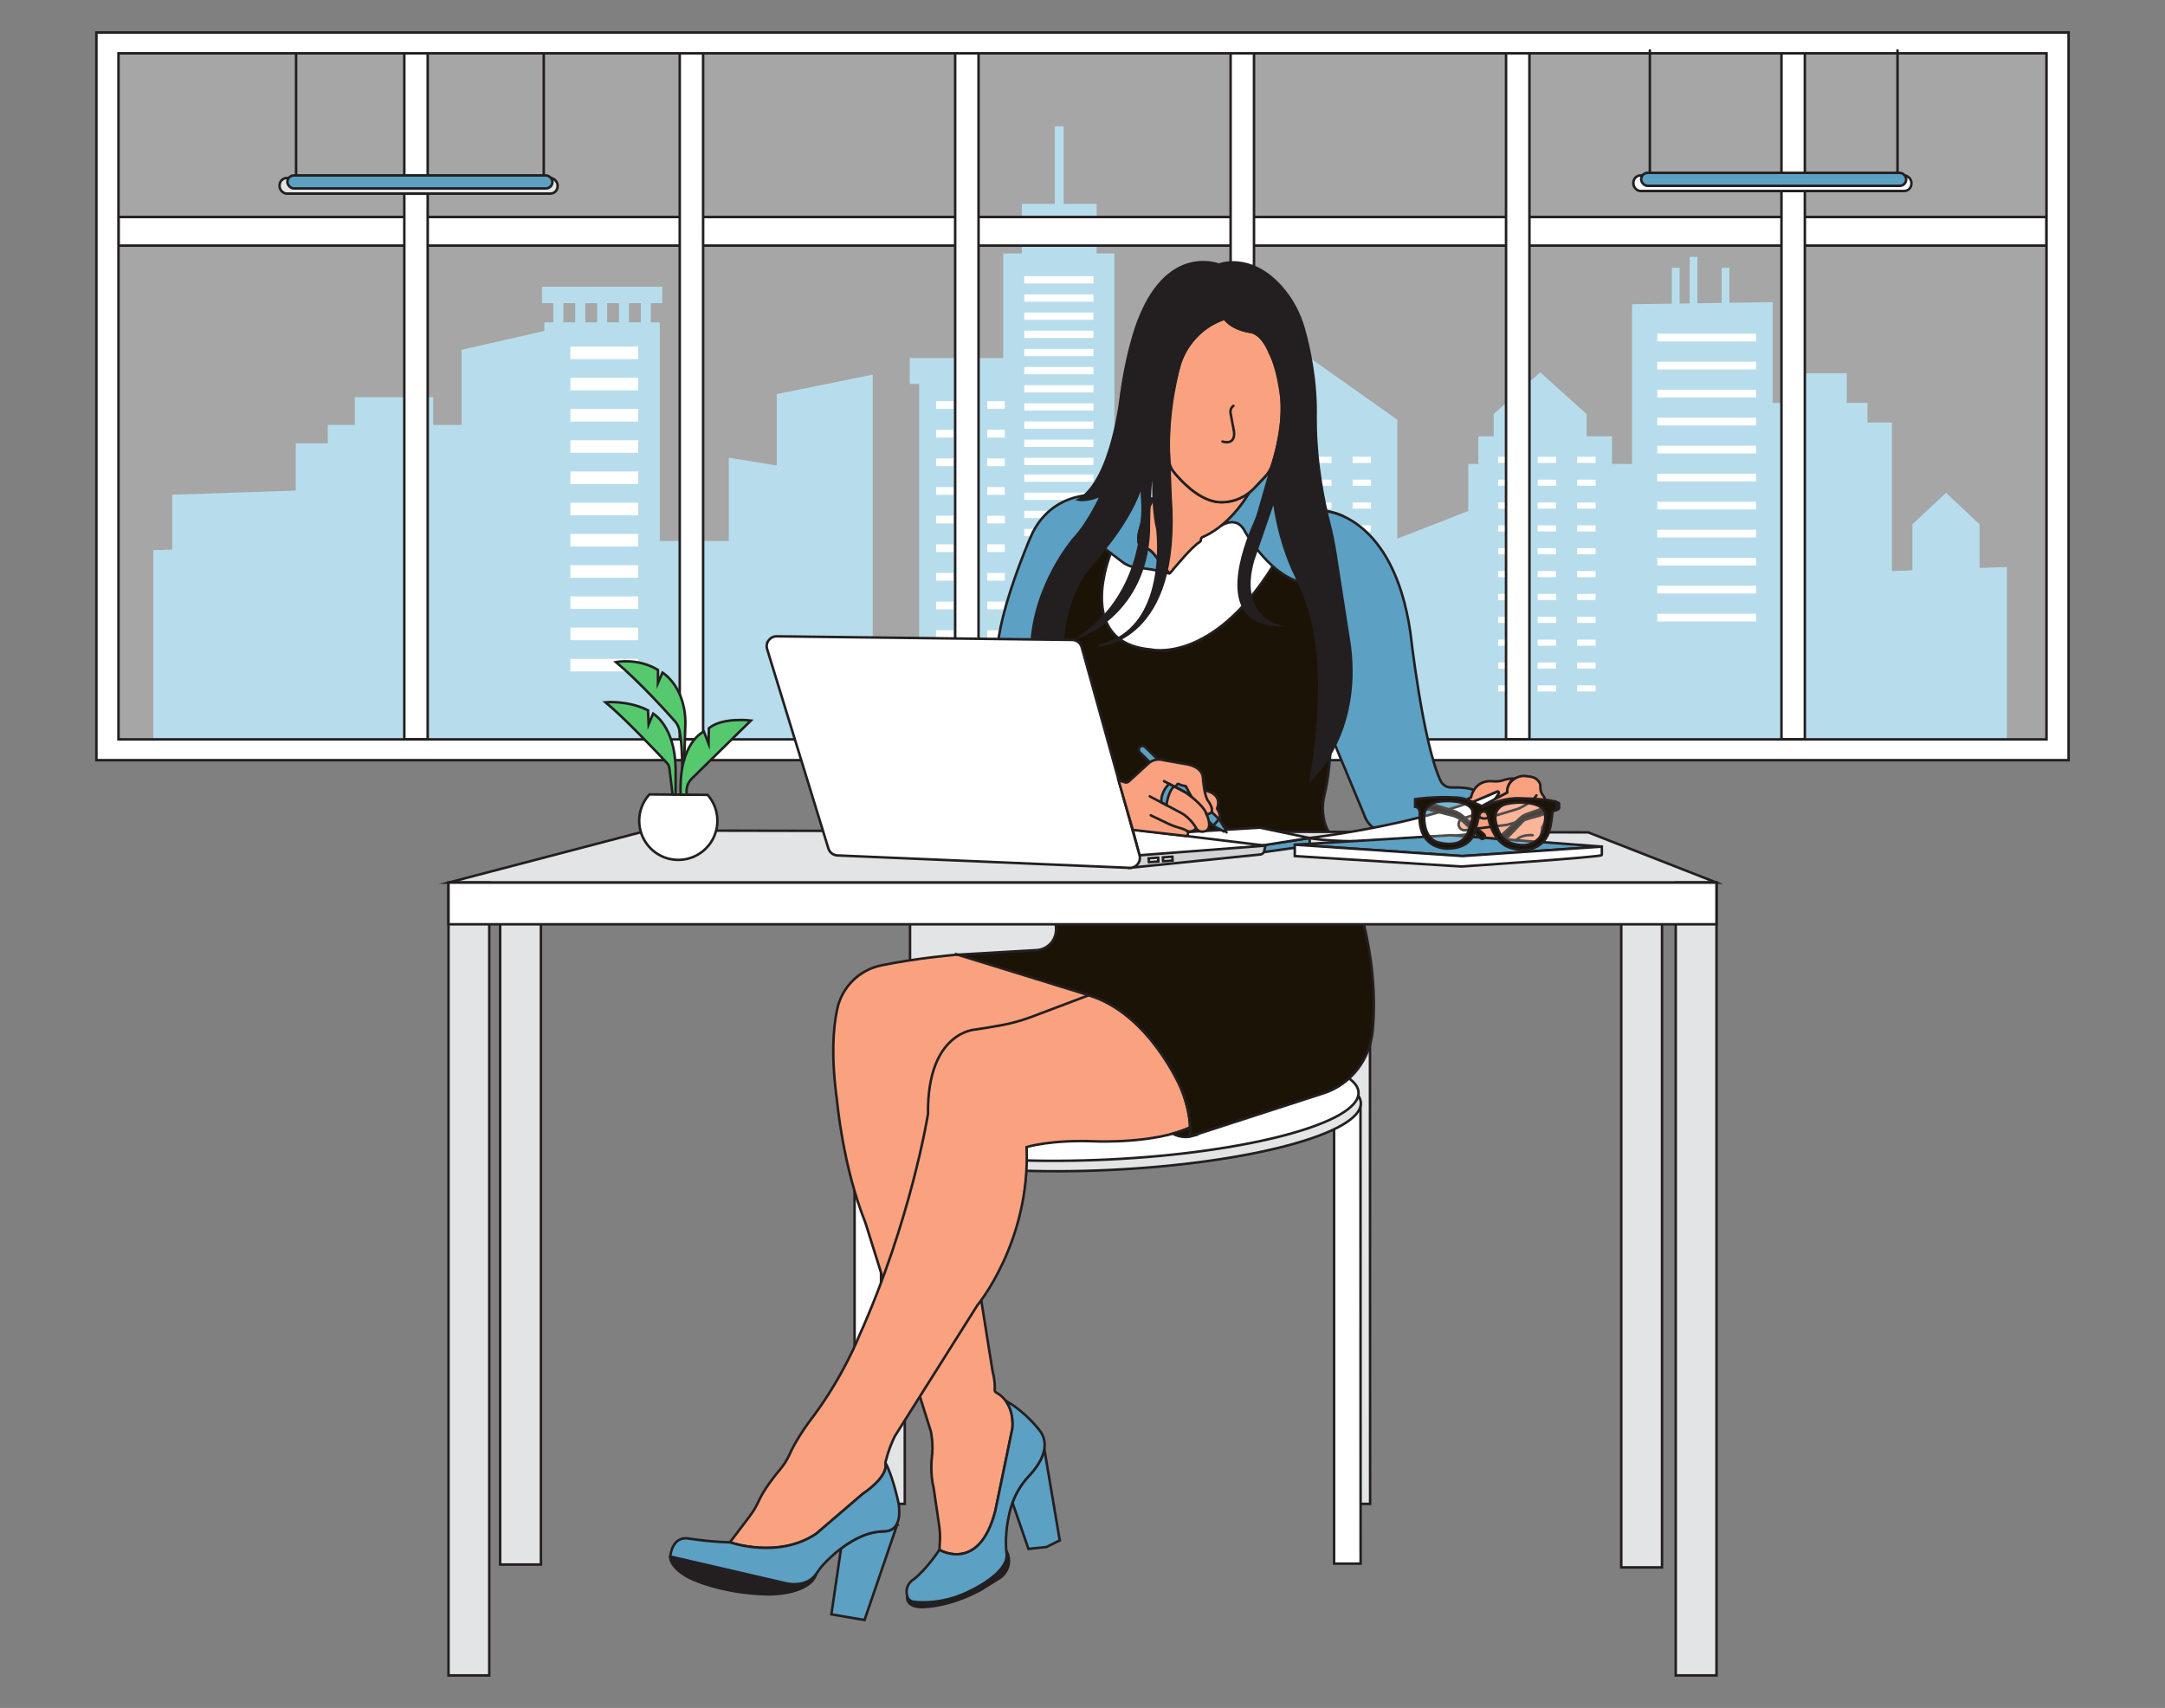 <?xml version="1.0" encoding="UTF-8"?>
<svg xmlns="http://www.w3.org/2000/svg" id="a" width="865.76" height="682.89" viewBox="0 0 865.76 682.89">
  <rect x="0" y="0" width="865.76" height="682.89" fill="#808080" stroke="none"/>
  <g>
    <g>
      <rect x="217.7" y="128.89" width="46.15" height="166.75" fill="#98cfe4"></rect>
      <rect x="440.9" y="189.54" width="74.34" height="106.1" fill="#98cfe4"></rect>
      <rect x="465.58" y="146.03" width="32.93" height="64.41" fill="#98cfe4"></rect>
      <rect x="363.78" y="143.18" width="37.77" height="10.33" fill="#98cfe4"></rect>
      <rect x="216.73" y="114.65" width="48.1" height="6.56" fill="#98cfe4"></rect>
      <polygon points="591.17 295.59 591.17 202.74 557.45 215.88 557.45 295.59 591.17 295.59" fill="#98cfe4"></polygon>
      <rect x="401.19" y="101.34" width="44.44" height="194.3" fill="#98cfe4"></rect>
      <rect x="408.64" y="81.53" width="29.9" height="76.3" fill="#98cfe4"></rect>
      <rect x="421.81" y="50.51" width="3.54" height="67.54" fill="#98cfe4"></rect>
      <rect x="256.25" y="119.42" width="4.01" height="36.9" fill="#98cfe4"></rect>
      <rect x="247.52" y="119.42" width="4.01" height="36.9" fill="#98cfe4"></rect>
      <rect x="238.78" y="119.42" width="4.01" height="36.9" fill="#98cfe4"></rect>
      <rect x="230.02" y="119.42" width="4.01" height="36.9" fill="#98cfe4"></rect>
      <rect x="221.28" y="119.42" width="4.01" height="36.9" fill="#98cfe4"></rect>
      <rect x="367.57" y="149.79" width="67.24" height="145.85" fill="#98cfe4"></rect>
      <rect x="258.1" y="216.31" width="39.22" height="79.33" fill="#98cfe4"></rect>
      <polygon points="802.52 295.59 802.52 226.7 756.11 228.35 756.11 295.59 802.52 295.59" fill="#98cfe4"></polygon>
      <polygon points="791.62 235.72 764.75 235.72 764.75 209.65 778.19 197.03 791.62 209.65 791.62 235.72" fill="#98cfe4"></polygon>
      <polygon points="120.65 295.59 120.65 218.11 61.31 219.97 61.31 295.59 120.65 295.59" fill="#98cfe4"></polygon>
      <polygon points="120.65 267.8 120.65 196.07 68.86 197.8 68.86 267.8 120.65 267.8" fill="#98cfe4"></polygon>
      <rect x="587.16" y="185.48" width="77.58" height="110.36" fill="#98cfe4"></rect>
      <rect x="591.17" y="174.45" width="53.46" height="20.39" fill="#98cfe4"></rect>
      <polygon points="634.47 200.05 597.32 200.05 597.32 165.55 615.89 148.85 634.47 165.55 634.47 200.05" fill="#98cfe4"></polygon>
      <polygon points="349 295.64 349 149.78 310.62 157.57 310.62 295.64 349 295.64" fill="#98cfe4"></polygon>
      <polygon points="222.97 295.64 222.97 131.1 184.59 139.87 184.59 295.64 222.97 295.64" fill="#98cfe4"></polygon>
      <polygon points="329.81 295.64 329.81 189.23 291.43 183.02 291.43 295.64 329.81 295.64" fill="#98cfe4"></polygon>
      <rect x="675.67" y="102.73" width="3.1" height="18.86" fill="#98cfe4"></rect>
      <rect x="668.55" y="107.06" width="3.1" height="18.86" fill="#98cfe4"></rect>
      <rect x="688.47" y="107.06" width="3.1" height="18.86" fill="#98cfe4"></rect>
      <polygon points="708.86 295.59 708.86 120.8 652.62 121.65 652.62 295.59 708.86 295.59" fill="#98cfe4"></polygon>
      <polygon points="558.77 295.64 558.77 167.81 503.11 128.46 503.11 295.64 558.77 295.64" fill="#98cfe4"></polygon>
      <rect x="704.29" y="168.95" width="52.28" height="126.63" fill="#98cfe4"></rect>
      <rect x="704.29" y="161.1" width="42.48" height="47.33" fill="#98cfe4"></rect>
      <rect x="714.56" y="149.23" width="23.95" height="20.63" fill="#98cfe4"></rect>
      <rect x="118.25" y="177.25" width="68.43" height="118.34" fill="#98cfe4"></rect>
      <rect x="131.08" y="169.91" width="55.61" height="44.23" fill="#98cfe4"></rect>
      <rect x="141.87" y="158.81" width="31.36" height="19.28" fill="#98cfe4"></rect>
      <rect x="228.1" y="138.56" width="27.11" height="5.02" fill="#fff"></rect>
      <rect x="228.1" y="151.05" width="27.11" height="5.01" fill="#fff"></rect>
      <rect x="228.1" y="163.53" width="27.11" height="5.01" fill="#fff"></rect>
      <rect x="228.1" y="176.02" width="27.11" height="5.02" fill="#fff"></rect>
      <rect x="228.1" y="188.51" width="27.11" height="5.02" fill="#fff"></rect>
      <rect x="228.1" y="201" width="27.11" height="5.01" fill="#fff"></rect>
      <rect x="228.1" y="213.48" width="27.11" height="5.02" fill="#fff"></rect>
      <rect x="228.1" y="225.97" width="27.11" height="5.01" fill="#fff"></rect>
      <rect x="228.1" y="238.46" width="27.11" height="5.02" fill="#fff"></rect>
      <rect x="228.1" y="250.95" width="27.11" height="5.02" fill="#fff"></rect>
      <rect x="228.1" y="263.44" width="27.11" height="5.01" fill="#fff"></rect>
      <rect x="409.6" y="110.44" width="27.65" height="2.91" fill="#fff"></rect>
      <rect x="409.6" y="117.71" width="27.65" height="2.91" fill="#fff"></rect>
      <rect x="409.6" y="124.96" width="27.65" height="2.91" fill="#fff"></rect>
      <rect x="409.6" y="132.22" width="27.65" height="2.92" fill="#fff"></rect>
      <rect x="409.6" y="139.49" width="27.65" height="2.91" fill="#fff"></rect>
      <rect x="409.6" y="146.74" width="27.65" height="2.91" fill="#fff"></rect>
      <rect x="409.6" y="154" width="27.65" height="2.91" fill="#fff"></rect>
      <rect x="409.6" y="161.26" width="27.65" height="2.91" fill="#fff"></rect>
      <rect x="409.6" y="168.52" width="27.65" height="2.91" fill="#fff"></rect>
      <rect x="409.6" y="175.78" width="27.65" height="2.91" fill="#fff"></rect>
      <rect x="409.6" y="183.03" width="27.65" height="2.92" fill="#fff"></rect>
      <rect x="409.6" y="189.72" width="27.65" height="2.92" fill="#fff"></rect>
      <rect x="409.6" y="196.97" width="27.65" height="2.91" fill="#fff"></rect>
      <rect x="409.6" y="204.23" width="27.65" height="2.92" fill="#fff"></rect>
      <rect x="409.6" y="211.49" width="27.65" height="2.91" fill="#fff"></rect>
      <rect x="409.6" y="218.75" width="27.65" height="2.91" fill="#fff"></rect>
      <rect x="409.6" y="226.01" width="27.65" height="2.91" fill="#fff"></rect>
      <rect x="409.6" y="233.26" width="27.65" height="2.92" fill="#fff"></rect>
      <rect x="409.6" y="240.53" width="27.65" height="2.92" fill="#fff"></rect>
      <rect x="409.6" y="247.79" width="27.65" height="2.92" fill="#fff"></rect>
      <rect x="409.6" y="255.04" width="27.65" height="2.91" fill="#fff"></rect>
      <rect x="409.6" y="262.31" width="27.65" height="2.91" fill="#fff"></rect>
      <rect x="374.32" y="160.4" width="6.99" height="3.08" fill="#fff"></rect>
      <rect x="374.32" y="171.85" width="6.99" height="3.08" fill="#fff"></rect>
      <rect x="374.32" y="183.3" width="6.99" height="3.08" fill="#fff"></rect>
      <rect x="374.32" y="194.76" width="6.99" height="3.08" fill="#fff"></rect>
      <rect x="374.32" y="206.2" width="6.99" height="3.08" fill="#fff"></rect>
      <rect x="374.32" y="217.65" width="6.99" height="3.08" fill="#fff"></rect>
      <rect x="374.32" y="229.1" width="6.99" height="3.08" fill="#fff"></rect>
      <rect x="374.32" y="240.55" width="6.99" height="3.08" fill="#fff"></rect>
      <rect x="374.32" y="252" width="6.99" height="3.08" fill="#fff"></rect>
      <rect x="374.32" y="263.45" width="6.99" height="3.08" fill="#fff"></rect>
      <rect x="374.32" y="274.9" width="6.99" height="3.08" fill="#fff"></rect>
      <rect x="384.56" y="160.4" width="6.99" height="3.08" fill="#fff"></rect>
      <rect x="384.56" y="171.85" width="6.99" height="3.08" fill="#fff"></rect>
      <rect x="384.56" y="183.3" width="6.99" height="3.08" fill="#fff"></rect>
      <rect x="384.56" y="194.76" width="6.99" height="3.08" fill="#fff"></rect>
      <rect x="384.56" y="206.2" width="6.99" height="3.08" fill="#fff"></rect>
      <rect x="384.56" y="217.65" width="6.99" height="3.08" fill="#fff"></rect>
      <rect x="384.56" y="229.1" width="6.99" height="3.08" fill="#fff"></rect>
      <rect x="384.56" y="240.55" width="6.99" height="3.08" fill="#fff"></rect>
      <rect x="384.56" y="252" width="6.99" height="3.08" fill="#fff"></rect>
      <rect x="384.56" y="263.45" width="6.99" height="3.08" fill="#fff"></rect>
      <rect x="384.56" y="274.9" width="6.99" height="3.08" fill="#fff"></rect>
      <rect x="394.8" y="160.4" width="6.99" height="3.08" fill="#fff"></rect>
      <rect x="394.8" y="171.85" width="6.99" height="3.08" fill="#fff"></rect>
      <rect x="394.8" y="183.3" width="6.99" height="3.08" fill="#fff"></rect>
      <rect x="394.8" y="194.76" width="6.99" height="3.08" fill="#fff"></rect>
      <rect x="394.8" y="206.2" width="6.99" height="3.08" fill="#fff"></rect>
      <rect x="394.8" y="217.65" width="6.99" height="3.08" fill="#fff"></rect>
      <rect x="394.8" y="229.1" width="6.99" height="3.08" fill="#fff"></rect>
      <rect x="394.8" y="240.55" width="6.99" height="3.08" fill="#fff"></rect>
      <rect x="394.8" y="252" width="6.99" height="3.08" fill="#fff"></rect>
      <rect x="394.8" y="263.45" width="6.99" height="3.08" fill="#fff"></rect>
      <rect x="394.8" y="274.9" width="6.99" height="3.08" fill="#fff"></rect>
      <rect x="599.09" y="182.63" width="7.36" height="2.45" fill="#fff"></rect>
      <rect x="599.09" y="191.77" width="7.36" height="2.45" fill="#fff"></rect>
      <rect x="599.09" y="200.91" width="7.36" height="2.45" fill="#fff"></rect>
      <rect x="599.09" y="210.05" width="7.36" height="2.45" fill="#fff"></rect>
      <rect x="599.09" y="219.18" width="7.36" height="2.45" fill="#fff"></rect>
      <rect x="599.09" y="228.32" width="7.36" height="2.45" fill="#fff"></rect>
      <rect x="599.09" y="237.46" width="7.36" height="2.45" fill="#fff"></rect>
      <rect x="599.09" y="246.6" width="7.36" height="2.45" fill="#fff"></rect>
      <rect x="599.09" y="255.74" width="7.36" height="2.45" fill="#fff"></rect>
      <rect x="599.09" y="264.87" width="7.36" height="2.45" fill="#fff"></rect>
      <rect x="599.09" y="274.02" width="7.36" height="2.45" fill="#fff"></rect>
      <rect x="614.9" y="182.63" width="7.36" height="2.45" fill="#fff"></rect>
      <rect x="614.9" y="191.77" width="7.36" height="2.45" fill="#fff"></rect>
      <rect x="614.9" y="200.91" width="7.36" height="2.45" fill="#fff"></rect>
      <rect x="614.9" y="210.05" width="7.36" height="2.45" fill="#fff"></rect>
      <rect x="614.9" y="219.18" width="7.36" height="2.45" fill="#fff"></rect>
      <rect x="614.9" y="228.32" width="7.36" height="2.45" fill="#fff"></rect>
      <rect x="614.9" y="237.46" width="7.36" height="2.45" fill="#fff"></rect>
      <rect x="614.9" y="246.6" width="7.36" height="2.45" fill="#fff"></rect>
      <rect x="614.9" y="255.74" width="7.36" height="2.45" fill="#fff"></rect>
      <rect x="614.9" y="264.87" width="7.36" height="2.45" fill="#fff"></rect>
      <rect x="614.9" y="274.02" width="7.36" height="2.45" fill="#fff"></rect>
      <rect x="630.69" y="182.63" width="7.36" height="2.45" fill="#fff"></rect>
      <rect x="630.69" y="191.77" width="7.36" height="2.45" fill="#fff"></rect>
      <rect x="630.69" y="200.91" width="7.36" height="2.45" fill="#fff"></rect>
      <rect x="630.69" y="210.05" width="7.36" height="2.45" fill="#fff"></rect>
      <rect x="630.69" y="219.18" width="7.36" height="2.45" fill="#fff"></rect>
      <rect x="630.69" y="228.32" width="7.36" height="2.45" fill="#fff"></rect>
      <rect x="630.69" y="237.46" width="7.36" height="2.45" fill="#fff"></rect>
      <rect x="630.69" y="246.6" width="7.36" height="2.45" fill="#fff"></rect>
      <rect x="630.69" y="255.74" width="7.36" height="2.45" fill="#fff"></rect>
      <rect x="630.69" y="264.87" width="7.36" height="2.45" fill="#fff"></rect>
      <rect x="630.69" y="274.02" width="7.36" height="2.45" fill="#fff"></rect>
      <rect x="509.29" y="182.63" width="7.36" height="2.45" fill="#fff"></rect>
      <rect x="509.29" y="191.77" width="7.36" height="2.45" fill="#fff"></rect>
      <rect x="509.29" y="200.91" width="7.36" height="2.45" fill="#fff"></rect>
      <rect x="509.29" y="210.05" width="7.36" height="2.45" fill="#fff"></rect>
      <rect x="509.29" y="219.18" width="7.36" height="2.45" fill="#fff"></rect>
      <rect x="509.29" y="228.32" width="7.36" height="2.45" fill="#fff"></rect>
      <rect x="509.29" y="237.46" width="7.36" height="2.45" fill="#fff"></rect>
      <rect x="509.29" y="246.6" width="7.36" height="2.45" fill="#fff"></rect>
      <rect x="509.29" y="255.74" width="7.36" height="2.45" fill="#fff"></rect>
      <rect x="509.29" y="264.87" width="7.36" height="2.45" fill="#fff"></rect>
      <rect x="509.29" y="274.02" width="7.36" height="2.45" fill="#fff"></rect>
      <rect x="525.09" y="182.63" width="7.36" height="2.45" fill="#fff"></rect>
      <rect x="525.09" y="191.77" width="7.36" height="2.45" fill="#fff"></rect>
      <rect x="525.09" y="200.91" width="7.36" height="2.45" fill="#fff"></rect>
      <rect x="525.09" y="210.05" width="7.36" height="2.45" fill="#fff"></rect>
      <rect x="525.09" y="219.18" width="7.36" height="2.45" fill="#fff"></rect>
      <rect x="525.09" y="228.32" width="7.36" height="2.45" fill="#fff"></rect>
      <rect x="525.09" y="237.46" width="7.36" height="2.45" fill="#fff"></rect>
      <rect x="525.09" y="246.6" width="7.36" height="2.45" fill="#fff"></rect>
      <rect x="525.09" y="255.74" width="7.36" height="2.45" fill="#fff"></rect>
      <rect x="525.09" y="264.87" width="7.36" height="2.45" fill="#fff"></rect>
      <rect x="525.09" y="274.02" width="7.36" height="2.45" fill="#fff"></rect>
      <rect x="540.89" y="182.63" width="7.36" height="2.45" fill="#fff"></rect>
      <rect x="540.89" y="191.77" width="7.36" height="2.45" fill="#fff"></rect>
      <rect x="540.89" y="200.91" width="7.36" height="2.45" fill="#fff"></rect>
      <rect x="540.89" y="210.05" width="7.36" height="2.45" fill="#fff"></rect>
      <rect x="540.89" y="219.18" width="7.36" height="2.45" fill="#fff"></rect>
      <rect x="540.89" y="228.32" width="7.36" height="2.45" fill="#fff"></rect>
      <rect x="540.89" y="237.46" width="7.36" height="2.45" fill="#fff"></rect>
      <rect x="540.89" y="246.6" width="7.36" height="2.45" fill="#fff"></rect>
      <rect x="540.89" y="255.74" width="7.36" height="2.45" fill="#fff"></rect>
      <rect x="540.89" y="264.87" width="7.36" height="2.45" fill="#fff"></rect>
      <rect x="540.89" y="274.02" width="7.36" height="2.45" fill="#fff"></rect>
      <rect x="662.73" y="133.43" width="39.5" height="3.08" fill="#fff"></rect>
      <rect x="662.73" y="144.63" width="39.5" height="3.08" fill="#fff"></rect>
      <rect x="662.73" y="155.83" width="39.5" height="3.08" fill="#fff"></rect>
      <rect x="662.73" y="167.02" width="39.5" height="3.08" fill="#fff"></rect>
      <rect x="662.73" y="178.22" width="39.5" height="3.08" fill="#fff"></rect>
      <rect x="662.73" y="189.41" width="39.5" height="3.08" fill="#fff"></rect>
      <rect x="662.73" y="200.62" width="39.5" height="3.08" fill="#fff"></rect>
      <rect x="662.73" y="211.81" width="39.5" height="3.08" fill="#fff"></rect>
      <rect x="662.73" y="223.01" width="39.5" height="3.08" fill="#fff"></rect>
      <rect x="662.73" y="234.21" width="39.5" height="3.08" fill="#fff"></rect>
      <rect x="662.73" y="245.4" width="39.5" height="3.08" fill="#fff"></rect>
      <rect x="47.38" y="21.31" width="771" height="274.32" fill="#fff" opacity=".3"></rect>
      <rect x="47.38" y="86.77" width="771" height="11.43" fill="#fff" stroke="#231f20" stroke-miterlimit="10"></rect>
      <rect x="161.68" y="21.31" width="9.35" height="274.32" fill="#fff" stroke="#231f20" stroke-miterlimit="10"></rect>
      <rect x="271.82" y="21.31" width="9.35" height="274.32" fill="#fff" stroke="#231f20" stroke-miterlimit="10"></rect>
      <rect x="381.96" y="21.31" width="9.35" height="274.32" fill="#fff" stroke="#231f20" stroke-miterlimit="10"></rect>
      <rect x="492.11" y="21.31" width="9.35" height="274.32" fill="#fff" stroke="#231f20" stroke-miterlimit="10"></rect>
      <rect x="602.25" y="21.31" width="9.35" height="274.32" fill="#fff" stroke="#231f20" stroke-miterlimit="10"></rect>
      <rect x="712.39" y="21.31" width="9.35" height="274.32" fill="#fff" stroke="#231f20" stroke-miterlimit="10"></rect>
      <rect x="111.8" y="71.18" width="111.18" height="6.23" rx="2.91" ry="2.91" fill="#e3e4e5" stroke="#231f20" stroke-miterlimit="10"></rect>
      <line x1="118.4" y1="70" x2="118.4" y2="21.21" fill="none" stroke="#231f20" stroke-linecap="round" stroke-linejoin="round"></line>
      <line x1="217.44" y1="70.29" x2="217.44" y2="21.21" fill="none" stroke="#231f20" stroke-linecap="round" stroke-linejoin="round"></line>
      <rect x="653.17" y="70.14" width="111.18" height="6.23" rx="2.91" ry="2.91" fill="#fff" stroke="#231f20" stroke-miterlimit="10"></rect>
      <path d="M38.55,12.99V303.94H827.21V12.99H38.55ZM818.38,295.63H47.38V21.31H818.38V295.63Z" fill="#fff" stroke="#231f20" stroke-miterlimit="10"></path>
      <rect x="114.92" y="70.14" width="105.99" height="5.2" rx="2.6" ry="2.6" fill="#5ca0c3" stroke="#231f20" stroke-miterlimit="10"></rect>
      <line x1="659.76" y1="68.96" x2="659.76" y2="20.17" fill="none" stroke="#231f20" stroke-linecap="round" stroke-linejoin="round"></line>
      <line x1="758.8" y1="69.25" x2="758.8" y2="20.17" fill="none" stroke="#231f20" stroke-linecap="round" stroke-linejoin="round"></line>
      <rect x="656.28" y="69.11" width="105.99" height="5.2" rx="2.6" ry="2.6" fill="#5ca0c3" stroke="#231f20" stroke-miterlimit="10"></rect>
    </g>
    <g>
      <polygon points="537.28 419.02 537.28 601.3 547.9 601.3 547.84 415.55 537.28 419.02" fill="#e3e4e5" stroke="#231f20" stroke-miterlimit="10"></polygon>
      <path d="M533.49,442.9v182.28h10.61l-.06-183.68c0-1.02-1-1.74-1.97-1.42l-8.59,2.83Z" fill="#fff" stroke="#231f20" stroke-miterlimit="10"></path>
      <polygon points="351.21 419.02 351.21 601.3 361.82 601.3 361.77 415.55 351.21 419.02" fill="#e3e4e5" stroke="#231f20" stroke-miterlimit="10"></polygon>
      <ellipse cx="443.33" cy="445.78" rx="100.98" ry="21.98" transform="translate(-21.04 21.97) rotate(-2.77)" fill="#e3e4e5" stroke="#231f20" stroke-miterlimit="10"></ellipse>
      <rect x="363.91" y="331.29" width="128.85" height="74.66" fill="#e3e4e5" stroke="#231f20" stroke-miterlimit="10"></rect>
      <ellipse cx="442.41" cy="441.62" rx="100.98" ry="21.98" transform="translate(-20.84 21.92) rotate(-2.77)" fill="#fff" stroke="#231f20" stroke-miterlimit="10"></ellipse>
      <polygon points="341.74 442.52 341.74 624.8 352.35 624.8 352.29 439.04 341.74 442.52" fill="#fff" stroke="#231f20" stroke-miterlimit="10"></polygon>
      <path d="M407.49,421.86l-18.95,73.9,8.34,52.3c1.03,4.12,1.01,6.48,.89,7.58-.05,.46,.18,.9,.58,1.12,1.81,1,3.13,2.3,4.09,3.71,3.25,4.74,2.4,10.71,2.4,10.71l-6.82,32.97c-6.44,25.01-22.36,15.54-22.36,15.54l.2-3.42c.12-2.01,.03-4.03-.26-6.02l-2.22-15.19c-1.52-6.06-.76-12.13-.76-12.13,.76-5.68-.38-10.61-.38-10.61l-26.15-83.37c-9.1-22.74-11.37-48.89-11.37-48.89-2.37-17.11-1.62-28.83,.1-36.71,1.91-8.77,8.85-15.58,17.64-17.38,14.93-3.05,30.39-4.28,30.39-4.28l52.3,4.17,.27,12.04-27.93,23.96Z" fill="#faa27f" stroke="#231f20" stroke-miterlimit="10"></path>
      <path d="M475.92,450.79c-14.13,6.57-37.73,5.56-37.73,5.56-17.81-.76-27.66,2.27-27.66,2.27,1.52,37.9-19.71,63.29-19.71,63.29l-32.97,52.3c-2.65,5.31-3.79,10.61-3.79,10.61,1.52,5.68-9.1,12.51-9.1,12.51l-18.57,15.92c-15.16,10.23-34.49,3.41-34.49,3.41l7.83-10.34c1.48-1.96,2.74-4.08,3.75-6.31,1.99-4.38,5.88-9.39,8.5-12.52,1.52-1.82,2.81-3.82,3.77-6,3.12-7.11,9.5-15.23,9.5-15.23,12.13-16.3,18.19-31.83,18.19-31.83,20.84-46.23,27.66-89.06,27.66-89.06-.38-32.97,18.95-33.73,18.95-33.73,3.6-.52,7.44-1.19,10.56-1.76,4.11-.77,8.14-1.89,12.05-3.37l22.75-8.59c24.34,7.36,36.87,37.22,36.87,37.22,2.85,7.02,3.54,12.39,3.62,15.67Z" fill="#faa27f" stroke="#231f20" stroke-miterlimit="10"></path>
      <path d="M326.49,629.15c-2.76,8.72-19.43,8.34-19.43,8.34-14.78-.38-25-3.87-29.63-5.82-1.86-.78-3.63-1.76-5.23-2.99-4.72-3.61-4.18-6.35-4.18-6.35l45.85,10.61s8.48,2.38,12.61-3.79Z" fill="#231f20" stroke="#231f20" stroke-miterlimit="10"></path>
      <path d="M358.79,609.55l-13.07,38.18-13.26-2.27,3.86-26.32c2.81-2.13,6.15-4.17,9.88-5.54,2.43-.89,5.01-1.28,7.61-1.35,1.48-.04,3.6-.55,4.84-2.9l.15,.2Z" fill="#5ca0c3" stroke="#231f20" stroke-miterlimit="10"></path>
      <path d="M423.78,615.89l-5.31,2.65-7.2,.76-6.39-18.5c1.42-3.99,3.71-7.63,6.62-10.73,2.43-2.6,5.43-6.53,6.11-10.7l6.17,36.52Z" fill="#5ca0c3" stroke="#231f20" stroke-miterlimit="10"></path>
      <path d="M399.5,631.12l-7.17,4.48c-11.75,6.44-21.22,6.82-21.22,6.82-9.47,1.14-8.33-4.25-8.33-4.25,.31,1.22,1.35,2.12,2.6,2.27,3.74,.44,12.72,.72,22.79-4.46,0,0,14.78-6.82,14.4-14.4,0,0-.08-.46-.15-1.3l.12-.05c.08,.14,.15,.29,.21,.44,1.74,3.77,.28,8.25-3.24,10.46Z" fill="#231f20" stroke="#231f20" stroke-miterlimit="10"></path>
      <path d="M382.86,381.69l51.54,15.92c.34,.09,.69,.19,1.02,.3,24.34,7.36,36.87,37.22,36.87,37.22,2.85,7.02,3.54,12.39,3.62,15.67,.05,1.95-.12,3.16-.19,3.53-.01,.06,.05,.1,.11,.09l52.55-17.01c.28-.08,.55-.17,.82-.25,11.02-3.55,18.67-13.54,19.73-25.08,2.89-31.3-8.36-60.65-13.53-72.2-1.07-2.38-2.34-4.65-3.77-6.83-1.71-2.61-2.38-5.66-2.59-8.2s.05-4.84,.64-7.2c6.03-24.07,1.37-88.28,1.37-88.28-1.52-17.05,6.83-22.41,6.83-22.41-7.74-7.2-93.24-7.91-93.24-7.91l-16.3,21.98-11.37,37.52,5.31,112.17c.02,.25,.02,.5,.03,.75,.08,3.95-2.64,7.35-6.41,8.23-.48,.11-.96,.16-1.45,.19l-31.57,1.83Z" fill="#1c1307" stroke="#231f20" stroke-miterlimit="10"></path>
      <polygon points="179.35 352.89 258.92 332.06 635.09 332.81 686.41 352.89 179.35 352.89" fill="#e3e4e5" stroke="#231f20" stroke-miterlimit="10"></polygon>
      <path d="M440.46,197.9s-20.09-2.65-28.42,17.05c0,0-12.88,29.56-13.26,46.23l19.33,.38,2.27-17.81,21.22-37.52-1.14-8.34Z" fill="#5ca0c3" stroke="#231f20" stroke-miterlimit="10"></path>
      <path d="M530.5,204.46s26.68,1.77,33.5,48.38c0,0,4.94,44.14,12.06,59.33,.79,1.68,2.5,2.73,4.36,2.69,2.93-.07,7.4,.05,9.36,1.27l-2.65,11.75s-36,15.16-41.69-2.27l-14.55-34.92s4.31,10.28,1.28,5.74l-6.82-86.4,5.15-5.56Z" fill="#5ca0c3" stroke="#231f20" stroke-miterlimit="10"></path>
      <path d="M508.98,226.37c-24.56,39.36-48.82,33.3-48.82,33.3-30.7-2.65-16.03-38.3-16.03-38.3l12.04-5.93,33.16-9.96,21.86,4.59-2.22,16.3Z" fill="#fff" stroke="#231f20" stroke-miterlimit="10"></path>
      <path d="M488.18,210.28s5.71-4.05,9.12,1.26c0,0,9.11,17.19,22.18,21.1l-1.34-32.85-9.72-12.8s-.29,1.44-4.95,6.17c0,0-2.11,2.25-4.14,4.06,0,0-3.97,7.26-11.15,13.06Z" fill="#5ca0c3" stroke="#231f20" stroke-miterlimit="10"></path>
      <path d="M441.74,219.3l7.06,5.38c1.67,1.27,3.65,2.05,5.74,2.25,3.18,.3,8.33,.97,13.06,2.38,.04,.01,.08-.04,.05-.07l-6.19-7.73s-1.22-1.88-4.1-2.7c0,0-3.69-.25-1.43-7.46,.66-2.11,.99-4.32,.99-6.53,0-3.15-.11-7.59-.54-11.08,0,0-2.65,10.99-14.64,25.57Z" fill="#5ca0c3" stroke="#231f20" stroke-miterlimit="10"></path>
      <rect x="179.35" y="352.89" width="16.3" height="317" fill="#e3e4e5" stroke="#231f20" stroke-miterlimit="10"></rect>
      <rect x="200.01" y="359.9" width="16.3" height="265.65" fill="#e3e4e5" stroke="#231f20" stroke-miterlimit="10"></rect>
      <rect x="670.11" y="352.89" width="16.3" height="317" fill="#e3e4e5" stroke="#231f20" stroke-miterlimit="10"></rect>
      <rect x="648.32" y="361.04" width="16.3" height="265.65" fill="#e3e4e5" stroke="#231f20" stroke-miterlimit="10"></rect>
      <path d="M600.38,315.75c-28.68,13.43-73.02,18.87-76.69,19.3-.04,0-.05,.07,0,.07,2.28,.41,20.95,3.39,63.43-1.56,0,0,9.47-11.37,13.26-17.81Z" fill="#fff" stroke="#231f20" stroke-miterlimit="10"></path>
      <polygon points="501.12 338.59 523.69 335.05 523.83 338.11 502.23 341.15 501.12 338.59" fill="#5ca0c3" stroke="#231f20" stroke-miterlimit="10"></polygon>
      <polygon points="472.67 332.81 503.75 330.91 523.69 335.05 501.12 338.59 472.29 334.32 472.67 332.81" fill="#fff" stroke="#231f20" stroke-miterlimit="10"></polygon>
      <polygon points="517.77 337.73 584.84 342.28 640.55 338.49 579.92 333.94 517.77 337.73" fill="#5ca0c3" stroke="#231f20" stroke-miterlimit="10"></polygon>
      <path d="M517.77,337.73v4.55l66.7,4.17s56.09-3.79,56.09-4.55v-3.41l-55.71,3.79-67.08-4.55Z" fill="#fff" stroke="#231f20" stroke-miterlimit="10"></path>
      <line x1="489.71" y1="332.05" x2="490.48" y2="332.81" fill="none" stroke="#231f20" stroke-linecap="round" stroke-linejoin="round"></line>
      <path d="M481.77,316.13s7.2,.76,4.93,7.2c0,0,1.89,2.65,.76,5.31l-6.06-6.06,.38-6.44Z" fill="#faa27f" stroke="#231f20" stroke-miterlimit="10"></path>
      <path d="M603.45,313.59c-.54,.9-.93,2.02-.79,3.3l-9.73,5.21c-.83,.44-1.46,1.21-1.66,2.13-.07,.33-.08,.68,.02,.99l-6.33,2.02c-1.15,.37-1.86,1.52-1.66,2.71h0c.23,1.35,1.53,2.25,2.87,1.98l1.33-.27s-.25,2.02,1.77,2.91l25.14,2.02s2.27-1.89,2.27-5.68c0,0,2.65-4.17,1.14-7.96,0,0,.58-2.32-.29-4.17-.15-.31-.34-.59-.56-.86-.21-.25-.72-.96-.94-2.14-.1-.5-.07-1.02-.04-1.53,.04-.88-.97-3.58-4.76-3.8-.35-.02-.69-.07-1.03-.14-.37-.07-.99-.12-1.89,.04-2,.35-3.81,1.49-4.86,3.23Z" fill="#faa27f" stroke="#231f20" stroke-miterlimit="10"></path>
      <path d="M591.29,325.23s-.38,2.65,3.41,1.89l12.51-3.79s5.31-2.27,7.2-5.31" fill="none" stroke="#231f20" stroke-linecap="round" stroke-linejoin="round"></path>
      <polyline points="587.5 331.67 602.66 329.78 615.92 325.99" fill="none" stroke="#231f20" stroke-linecap="round" stroke-linejoin="round"></polyline>
      <path d="M612.89,333.94s-4.45-.5-6.58,2.03" fill="none" stroke="#231f20" stroke-linecap="round" stroke-linejoin="round"></path>
      <path d="M602.66,316.89l-4.71,2.47,1.39-2.06c.31-.45-.17-1.03-.67-.81l-10.36,4.43-2.32-.62s1.14-1.14,2.27-1.52c0,0,1.14-6.82,8.34-6.44,0,0,2.27,.38,4.55-.38,0,0,2.35-.87,4.51-.65,.03,0,.04,.04,0,.05-.55,.23-3,1.48-3,5.52Z" fill="#faa27f" stroke="#231f20" stroke-miterlimit="10"></path>
      <path d="M622.36,320.68l.84,.28c.17,.06,.29,.22,.29,.41v1.7c0,.16-.09,.31-.24,.38l-.52,.26-.38-3.03Z" fill="#1c1307" stroke="#231f20" stroke-miterlimit="10"></path>
      <path d="M570.06,320.68l11.22,3.53c1.35,.42,2.59,1.12,3.66,2.04l8.52,7.35c.46,.4,.48,1.1,.06,1.53h0c-.4,.4-1.05,.41-1.46,.01l-6.77-6.5c-1.29-1.24-2.87-2.12-4.6-2.56l-12.14-3.11,1.52-2.27Z" fill="#1c1307" stroke="#231f20" stroke-miterlimit="10"></path>
      <path d="M601,333.41l7.35-6.74c.49-.45,1.06-.79,1.69-1.02l9.66-3.45,.38,2.65-8.86,2.3c-.9,.23-1.71,.71-2.35,1.38l-6.24,6.54c-.42,.44-1.1,.48-1.57,.11h0c-.56-.45-.59-1.29-.06-1.77Z" fill="#1c1307" stroke="#231f20" stroke-miterlimit="10"></path>
      <path d="M499.61,196.9c-7.79,12.76-16.28,16.86-18.69,17.81-.41,.16-.67,.56-.67,.99v.1c0,.38-.21,.73-.54,.93-3.11,1.87-10.21,10.46-11.69,12.28-.14,.18-.41,.17-.55,0-.86-1.06-3.59-4.41-5.79-7.24-.07-.09-.14-.18-.22-.27-1.58-1.91-3.13-2.52-4.1-2.7-1.03-.19-1.86-.96-2.06-1.98-.64-3.37,1.83-9.01,1.83-9.01l10.57-22.07,.14,.05c.28,1,.77,1.94,1.43,2.76,2.85,3.53,9.33,10.6,16.66,12.01,0,0,6.91,1.64,13.68-3.65Z" fill="#faa27f" stroke="#231f20" stroke-miterlimit="10"></path>
      <path d="M508.89,185.38c-.58,1.94-1.61,3.72-3.01,5.19l-4.79,5.06c-.49,.47-.99,.89-1.48,1.28-6.77,5.29-13.68,3.65-13.68,3.65-7.33-1.41-13.82-8.48-16.66-12.01-.66-.82-1.14-1.75-1.43-2.76-.15-.52-.24-1.05-.28-1.6-1.28-20.34,4.35-38.96,4.35-38.96,4.93-14.4,17.81-17.81,17.81-17.81,2.9,3.86,8.53,4.99,10.16,5.24,.42,.06,.84,.16,1.24,.32,9.19,3.68,11.35,26.64,11.35,26.64,.83,9.44-2,20.52-3.57,25.76Z" fill="#faa27f" stroke="#231f20" stroke-miterlimit="10"></path>
      <path d="M526.1,167.58c0,18.03,3.55,34.29,5.52,41.96,.95,3.68,1.72,7.41,2.31,11.17l5.81,37.44c4.55,35.62-15.54,53.43-15.54,53.43,3.94-22.77,3.85-40.2,2.58-52.47-1.04-9.96-3.99-19.59-8.44-28.56-7.47-15.09-8.92-30.76-8.92-30.76l-8.34,24.25c-6.06,21.22,8.72,25.77,8.72,25.77-23.63-1.62-12.15-31.44-8.29-40.1,.78-1.75,1.44-3.55,1.96-5.39l5.41-18.94c8.88-27.28-1-44.02-1-44.02-3.44-8.78-8.01-8.71-8.01-8.71-7.65-1.2-10.16-5.24-10.16-5.24-14.02,4.55-17.81,17.81-17.81,17.81-6.06,19.33-4.35,38.97-4.35,38.97l.56,14.47c4.17,57.98-28.8,59.5-28.8,59.5,28.8-6.06,23.5-46.61,23.5-46.61-2.65-11.37-1.14-28.8-1.14-28.8-2.27,7.58-2.27,29.94-2.27,29.94-1.52,32.21-26.53,41.31-26.53,41.31,29.94-21.22,23.5-60.26,23.5-60.26-3.03,12.51-19.33,31.45-19.33,31.45-12.51,13.26-12.13,34.11-12.13,34.11h-12.51c.76-25.39,17.05-43.96,17.05-43.96,6.06-6.44,10.99-17.43,10.99-17.43-5.31,2.65-9.1,1.89-9.1,1.89,13.64-7.96,17.05-42.44,17.05-42.44,3.03-20.84,7.58-30.7,7.58-30.7,11.75-28.8,31.45-20.84,31.45-20.84,0,0,12.23-5.05,24.66,8.67,4.4,4.86,7.54,10.73,9.31,17.04,2.18,7.77,5.17,21.36,4.68,36.06Z" fill="#231f20" stroke="#231f20" stroke-miterlimit="10"></path>
      <polygon points="506.02 338.11 452.97 331.67 455.68 341.96 459.41 344.93 504.5 340.01 506.02 338.11" fill="#fff" stroke="#231f20" stroke-miterlimit="10"></polygon>
      <path d="M455.68,341.96l50.34-3.85-.49,2.21c-.16,.72-.76,1.25-1.49,1.33l-52.34,5.33,.51-3.56,3.47-1.46Z" fill="#d1d3d4" stroke="#231f20" stroke-miterlimit="10"></path>
      <rect x="459.41" y="343.04" width="3.79" height="1.52" transform="translate(-23.09 33.37) rotate(-4.04)" fill="#fff" stroke="#231f20" stroke-miterlimit="10"></rect>
      <rect x="465.09" y="342.66" width="3.79" height="1.52" transform="translate(-23.05 33.77) rotate(-4.04)" fill="#fff" stroke="#231f20" stroke-miterlimit="10"></rect>
      <path d="M306.77,259.54l24.49,79.7c.49,1.6,1.94,2.72,3.61,2.79l116.83,4.96c2.69,.11,4.7-2.43,3.98-5.02l-23.13-83.21c-.47-1.7-2.01-2.88-3.78-2.9l-118.18-1.44c-2.68-.02-4.61,2.57-3.82,5.13Z" fill="#fff" stroke="#231f20" stroke-miterlimit="10"></path>
      <path d="M455.82,300.8l29.36,29.36,4.17,2.27,.76-.76-2.65-4.17-29.55-28.82c-.62-.6-1.62-.55-2.18,.11h0c-.49,.59-.45,1.46,.09,2Z" fill="#5ca0c3" stroke="#231f20" stroke-miterlimit="10"></path>
      <path d="M482.9,319.92c-1.52-2.65-1.89-9.1-1.89-9.1-.38-4.55-6.82-5.31-6.82-5.31l-8.72-1.52c-3.79-1.14-6.06,1.14-6.06,1.14l-8.01,7.31c-.44,.4-1.06,.53-1.62,.34l-2.5-.83,5.73,19.87,21.45,2.46c1.03-.79,.48-1.86,.48-1.86,1.89,.38,3.41-1.14,3.41-1.14,1.89,2.27,4.17,.76,4.17,.76,2.27-1.52,0-6.44,0-6.44,4.55-.38,.38-5.68,.38-5.68Zm-8.72-3.03l-4.3-2.42s.53-.14,.77-.73c.12-.29,.45-.42,.73-.27,.56,.3,1.45,.68,2.49,.75,.19,.01,.36,.12,.45,.29,.36,.73,1.35,2.71,2.04,3.91l-2.17-1.54Z" fill="#faa27f" stroke="#231f20" stroke-miterlimit="10"></path>
      <path d="M474.94,332.43s-.77-.77-3.35-1.46c-1.66-.45-3.28-1.07-4.83-1.82l-6.6-3.17" fill="none" stroke="#231f20" stroke-linecap="round" stroke-linejoin="round"></path>
      <path d="M467.54,313.4s-3.42,3-3.12,7.41l2.03,1.06s.7-5.63,3.09-7.39l-1.99-1.08Z" fill="#5ca0c3" stroke="#231f20" stroke-miterlimit="10"></path>
      <path d="M465.47,312.34l8.72,4.55s7.2,4.93,8.34,8.72" fill="none" stroke="#231f20" stroke-linecap="round" stroke-linejoin="round"></path>
      <path d="M478.36,331.29s-.61-1.84-3.77-4.69c-.69-.63-1.47-1.16-2.3-1.59l-12.51-6.6" fill="none" stroke="#231f20" stroke-linecap="round" stroke-linejoin="round"></path>
      <line x1="487.45" y1="327.5" x2="485.18" y2="330.16" fill="none" stroke="#231f20" stroke-linecap="round" stroke-linejoin="round"></line>
      <rect x="179.35" y="352.89" width="507.05" height="16.67" fill="#fff" stroke="#231f20" stroke-miterlimit="10"></rect>
      <path d="M475.7,454.45s-3.16,.76-6.77-1.16c0,0,4.82-1.48,6.83-2.43,.07-.03,.14,.02,.13,.1l-.2,3.49Z" fill="#1c1307" stroke="#231f20" stroke-miterlimit="10"></path>
      <path d="M358.64,609.35c-1.24,2.35-3.36,2.86-4.84,2.9-2.59,.07-5.17,.45-7.61,1.35-3.73,1.37-7.07,3.41-9.88,5.54-3.07,2.31-5.49,4.71-7.08,6.44-1.02,1.11-1.91,2.33-2.75,3.58-4.12,6.17-12.61,3.79-12.61,3.79l-45.85-10.61c1.14-8.72,7.2-7.2,7.2-7.2,10.23,1.52,16.67,1.52,16.67,1.52,0,0,19.33,6.82,34.49-3.41l18.57-15.92s10.38-6.67,9.14-12.32c0-.03,.03-.05,.05-.02,2.98,5.36,5.21,16.13,5.21,16.13,.57,3.99,.15,6.57-.72,8.23Z" fill="#5ca0c3" stroke="#231f20" stroke-miterlimit="10"></path>
      <path d="M417.62,579.37c-.68,4.17-3.68,8.11-6.11,10.7-2.91,3.1-5.2,6.74-6.62,10.73-.13,.34-.24,.69-.35,1.04-2.63,8.4-2.38,15.6-2.13,18.44,.08,.84,.15,1.3,.15,1.3,.38,7.58-14.4,14.4-14.4,14.4-10.07,5.18-19.05,4.9-22.79,4.46-1.25-.14-2.29-1.05-2.6-2.27-1.2-4.67,2.65-6.74,2.65-6.74,5.31-4.17,10.23-11.75,10.23-11.75,0,0,15.92,9.47,22.36-15.54l6.82-32.97s.85-5.96-2.4-10.71l.09-.19c7.55,4.26,12.92,11.28,12.92,11.28,2.11,2.51,2.59,5.21,2.17,7.81Z" fill="#5ca0c3" stroke="#231f20" stroke-miterlimit="10"></path>
      <path d="M601.27,320.56c-.69,.17-1.35,.44-1.93,.85-.76,.53-1.55,1.29-2.09,2.34s-.71,2.27-.57,3.45c.29,2.46,1.49,8.4,6.35,10.53,0,0,4.35,1.98,8.52,1.01,2.38-.55,5.26-2.58,6.26-4.8,1.09-2.43,1.75-6.37,1.22-9.76,0,0-.39-2.71-5.81-3.87,0,0-5.69-1.31-11.96,.25Z" fill="#fff" opacity=".2"></path>
      <path d="M574.44,319.75c-1.18,.19-2.32,.61-3.29,1.31-1.18,.85-2.42,2.27-2.61,4.55,0,0-.76,9.1,5.31,11.75,0,0,4.55,1.58,8.64,.6,2.31-.55,4.19-2.22,5.17-4.38,1.07-2.37,2.62-6.55,2.11-9.87,0,0-.38-2.65-5.68-3.79,0,0-4.38-1.01-9.65-.17Z" fill="#fff" opacity=".2"></path>
      <path d="M622.36,320.68c-3.79-1.52-16.3-1.52-16.3-1.52-5.52,.31-10.54,2.35-12.26,3.12-.41,.18-.87,.18-1.28,0-1.76-.8-3.36-1.52-4.57-2.06-1.65-.74-3.41-1.19-5.21-1.31-9.07-.61-16.85,.63-16.85,.63v3.03s1.89,0,1.89,2.65c0,0-1.89,12.51,9.85,14.02,0,0,9.47,1.14,12.13-6.44l1.89-7.2s.38-1.14,1.89-1.14c0,0,1.14,0,1.52,1.89,0,0,1.14,8.34,6.82,11.75,0,0,5.63,3.15,11.51,.95,3.1-1.16,5.39-3.84,6.23-7.04,.48-1.83,.98-4.58,1.18-7.19,.02-.22,.16-.41,.36-.5l1.56-.62-.38-3.03Zm-35.47,12.47c-.88,1.97-2.6,3.48-4.69,3.98-3.72,.89-7.85-.55-7.85-.55-5.51-2.41-4.82-10.67-4.82-10.67,.17-2.07,1.29-3.36,2.37-4.13,.88-.63,1.91-1.02,2.98-1.19,4.78-.76,8.76,.16,8.76,.16,4.82,1.03,5.16,3.44,5.16,3.44,.46,3.01-.95,6.81-1.92,8.96Zm29.79,.28c-.89,1.97-3.44,3.76-5.54,4.25-3.69,.86-7.54-.9-7.54-.9-4.3-1.88-5.37-7.14-5.62-9.32-.12-1.05,.02-2.12,.5-3.06,.48-.94,1.18-1.61,1.85-2.08,.51-.36,1.1-.6,1.71-.75,5.55-1.38,10.59-.22,10.59-.22,4.8,1.03,5.14,3.43,5.14,3.43,.46,3-.12,6.5-1.08,8.64Z" fill="#1c1307" stroke="#231f20" stroke-miterlimit="10"></path>
      <g>
        <path d="M272.69,315.17s.68-15.6-1.03-23.32c-.29-1.3-.9-2.51-1.79-3.5-3.49-3.93-14.33-15.9-23.54-23.63,0,0,8.63-1.79,16.78,3.12v5.27s1.8-4.19,1.8-4.19c0,0,10.07,5.99,9.1,22.41l-.48,15.81-.84,8.03Z" fill="#56c96e" stroke="#231f20" stroke-miterlimit="10"></path>
        <path d="M255.61,328.18c0,7.57,5.42,14.05,12.87,15.39h0c8.51,1.52,16.64-4.15,18.16-12.66,.16-.9,.24-1.81,.24-2.73,0-3.82-1.39-7.52-3.93-10.38l-16.94-.12-6.32-.05c-2.63,2.88-4.09,6.64-4.08,10.54Z" fill="#fff" stroke="#231f20" stroke-miterlimit="10"></path>
        <path d="M274.55,317.75v-1.42c-.02-1.87,.72-3.66,2.05-4.97l23.69-23.28s-11.39-1.44-16.82,3.1l-.11,6.19-1.88-4.87s-10.18,4.32-9.29,25.23l2.37,.02Z" fill="#56c96e" stroke="#231f20" stroke-miterlimit="10"></path>
        <path d="M268.97,317.7l-1.3-10.6c-.09-.75-.42-1.46-.94-2.02-3.39-3.63-16.81-17.85-24.6-24.3,0,0,8.99-.84,17.01,3.23l.24,5.63,1.8-4.32s8.75,4.92,8.99,22.03v10.33h-1.2Z" fill="#56c96e" stroke="#231f20" stroke-miterlimit="10"></path>
      </g>
    </g>
  </g>
  <path d="M493.24,162.26s-1.52,.95-1.14,3.05l1.33,7.05s1.14,5.71-4.57,4.19" fill="none" stroke="#231f20" stroke-linecap="round" stroke-linejoin="round"></path>
</svg>
